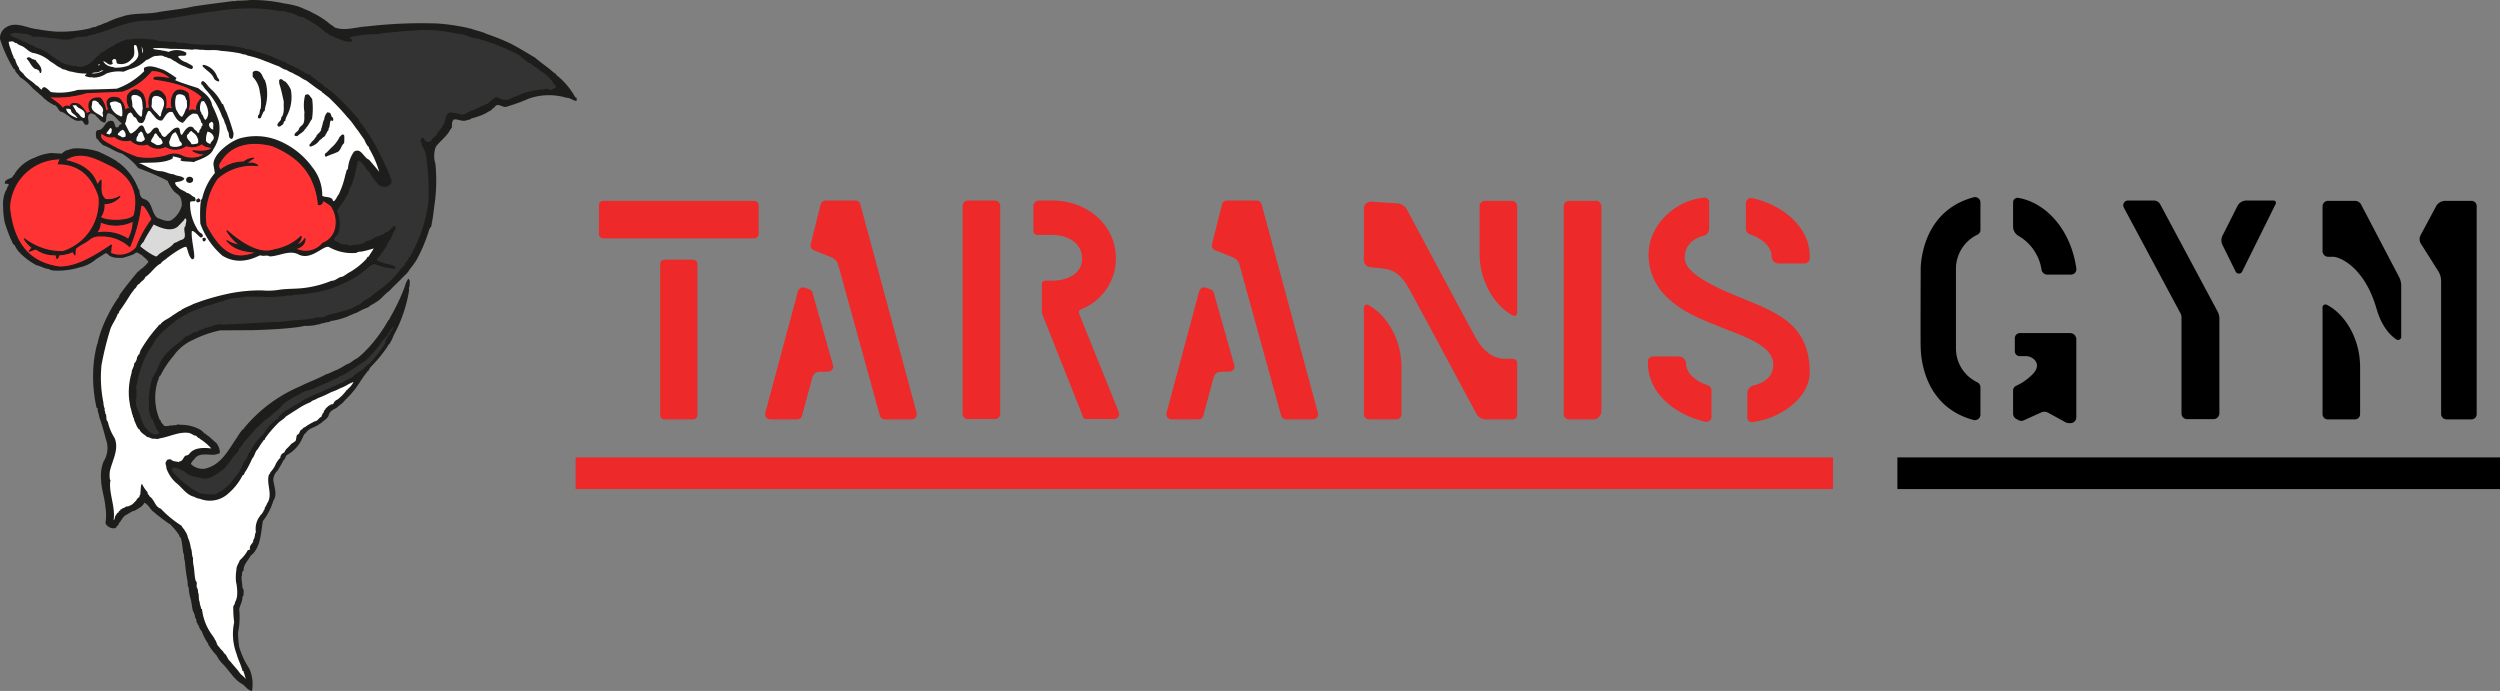 <?xml version="1.0" encoding="UTF-8"?> <svg xmlns="http://www.w3.org/2000/svg" width="481.852" height="133.171" viewBox="0 0 481.852 133.171"><rect x="0" y="0" width="481.852" height="133.171" fill="#808080" stroke="none"/><g id="Group_2" data-name="Group 2" transform="translate(-980 -407)"><g id="Group_1" data-name="Group 1" transform="translate(0 -4.919)"><path id="Taranis" d="M22.634-23.043h-5.5a.827.827,0,0,0-.842.842V6.893a.8.8,0,0,0,.842.842h5.5a.827.827,0,0,0,.842-.842V-22.2A.864.864,0,0,0,22.634-23.043Zm12.637-4.942v-5.5a.876.876,0,0,0-.842-.9H5.336a.842.842,0,0,0-.842.9v5.5a.827.827,0,0,0,.842.842H34.429A.864.864,0,0,0,35.271-27.985ZM49.593-2.768a.976.976,0,0,1-.955,1.292l-1.685.056a1.331,1.331,0,0,0-1.292.955L43.64,7.005a.963.963,0,0,1-.955.73H37.518a1,1,0,0,1-.955-1.292l6.29-23.421a1.069,1.069,0,0,1,1.348-.674l.842.337a.844.844,0,0,1,.618.674ZM48.245-34.444h5.673a.963.963,0,0,1,.955.73L65.713,6.443a1,1,0,0,1-.955,1.292H59.591a.963.963,0,0,1-.955-.73L50.6-22.088a2.187,2.187,0,0,0-1.236-1.4l-3.482-1.4a.994.994,0,0,1-.562-1.179l1.91-7.638A.983.983,0,0,1,48.245-34.444Zm32.575,0H75.6a1.044,1.044,0,0,0-1.011,1.011v40.1A1.007,1.007,0,0,0,75.6,7.679h5.223a1.007,1.007,0,0,0,1.011-1.011v-40.1A1.044,1.044,0,0,0,80.821-34.444ZM103.736,7.679a.991.991,0,0,0,.955-1.348L97.052-12.6a.644.644,0,0,1,.393-.9,10.521,10.521,0,0,0,6.684-9.773c0-6.459-5.5-11.177-12.3-11.177H89.3a1.1,1.1,0,0,0-1.067,1.067v4.83a.743.743,0,0,0,.73.73h2.864c3.2,0,5.785,1.685,5.785,4.549,0,2.808-2.584,4.269-5.785,4.269H90.537a.649.649,0,0,0-.674.674V-13.1a1.555,1.555,0,0,0,.056.505L97.839,7.342a.618.618,0,0,0,.562.337Zm23.2-10.447a.976.976,0,0,1-.955,1.292l-1.685.056A1.331,1.331,0,0,0,123-.465l-2.022,7.47a.963.963,0,0,1-.955.73h-5.167a1,1,0,0,1-.955-1.292l6.29-23.421a1.069,1.069,0,0,1,1.348-.674l.842.337a.844.844,0,0,1,.618.674Zm-1.348-31.677h5.673a.963.963,0,0,1,.955.73l10.84,40.158a1,1,0,0,1-.955,1.292h-5.167a.963.963,0,0,1-.955-.73l-8.032-29.093a2.187,2.187,0,0,0-1.236-1.4l-3.482-1.4a.994.994,0,0,1-.562-1.179l1.91-7.638A.983.983,0,0,1,125.584-34.444Zm26.341,20.612a.554.554,0,0,1,.786-.505c3.258,1.685,6.459,6.234,6.459,12.019V6.724a1.007,1.007,0,0,1-1.011,1.011h-5.223a1.007,1.007,0,0,1-1.011-1.011V-13.832Zm29.543,1.067a.568.568,0,0,1-.786.505c-3.258-1.685-6.459-6.234-6.459-12.075v-8.986a1.056,1.056,0,0,1,1.011-1.067h5.223a1.056,1.056,0,0,1,1.011,1.067v20.556ZM151.925-32.872a1.327,1.327,0,0,1,1.46-1.348l5.055.337a2.327,2.327,0,0,1,1.8,1.179c2.359,4.437,11.458,21.511,13.311,24.825,2.19,3.819,4.718,3.932,5.729,3.932h1.348a.827.827,0,0,1,.842.842v10a.864.864,0,0,1-.842.842h-5.167A2.086,2.086,0,0,1,173.6,6.612c-2.527-4.662-11.963-22.3-13.143-24.375-1.4-2.359-2.7-3.37-4.942-3.595-.955-.112-1.741-.168-2.3-.225a1.407,1.407,0,0,1-1.292-1.4Zm38.529-.505a1.044,1.044,0,0,1,1.011-1.011h5.223a1.044,1.044,0,0,1,1.011,1.011V6.163a1.57,1.57,0,0,1-1.573,1.573h-4.662a1.007,1.007,0,0,1-1.011-1.011Zm28.026-.73a.936.936,0,0,0-.955-.9c-5.785.505-10.727,5.5-10.727,10.9,0,8.93,9.042,12.075,13.311,13.816,4.268,1.8,10.727,3.538,10.727,7.47,0,2.7-2.415,3.707-3.875,4.044a1.5,1.5,0,0,0-1.123,1.46V7.4a.83.83,0,0,0,.955.842c4.774-.449,11.064-4.325,11.064-9.6,0-7.807-4.662-10.5-8.93-12.525-4.325-2.022-15.164-5.392-15.164-9.492,0-2.864,2.19-3.875,3.595-4.269a1.438,1.438,0,0,0,1.123-1.4Zm7.077,5.167a1.135,1.135,0,0,0,.786,1.011c2.415.842,4.156,2.415,4.156,4.156v.056a1.39,1.39,0,0,0,1.4,1.4h4.942a1,1,0,0,0,1.011-.955v-.505c0-5.223-4.662-9.66-11.008-11.121a1.026,1.026,0,0,0-1.292.955ZM218.929,2.231a1.1,1.1,0,0,0-.73-1.067c-2.415-.842-4.156-2.359-4.156-4.156a1.439,1.439,0,0,0-1.46-1.4H207.64a.947.947,0,0,0-.955.955v.449c0,5.279,4.662,9.66,11.008,11.177a1.015,1.015,0,0,0,1.236-1.011ZM0,15.061H242.35v6.1H0Z" transform="translate(1090.949 485.017)" fill="#ed2929"></path><path id="Gym" d="M11.289-21.229a7.277,7.277,0,0,1,4.156-6.627,1,1,0,0,0,.562-.9v-5.336a1.046,1.046,0,0,0-1.348-.955C5.953-32.687,4.662-24.6,4.493-21.566c0,0-.056,15,0,15.5C4.549-3.425,5.5,5.393,14.659,7.864a1.08,1.08,0,0,0,1.348-1.011V1.574a1.087,1.087,0,0,0-.562-.955,7.2,7.2,0,0,1-4.156-6.627V-21.229Zm23.2-.112c-1.011-7.245-5.616-12.581-11.121-13.592a.867.867,0,0,0-1.067.842v4.718a2.066,2.066,0,0,0,1.123,1.8A9.135,9.135,0,0,1,27.8-21a1.134,1.134,0,0,0,1.011.842h4.662A1.02,1.02,0,0,0,34.485-21.341ZM22.634-7.918v2.527a.947.947,0,0,0,.955.955h1.292c1.179,0,3.37,1.573.9,3.763a10.38,10.38,0,0,1-2.808,1.91,1.033,1.033,0,0,0-.674.955V6.629a1.18,1.18,0,0,0,.562,1.011l.337.168a1.2,1.2,0,0,0,1.067.168L27.745,6.4a1.492,1.492,0,0,1,1.292.056l3.482,1.91a1.662,1.662,0,0,0,.562.112h.281a1.127,1.127,0,0,0,1.123-1.123v-15a1.2,1.2,0,0,0-1.179-1.236H23.589A.984.984,0,0,0,22.634-7.918ZM50.66-33.7a1.4,1.4,0,0,0-1.236-.73H44.482a.914.914,0,0,0-.842,1.348L54.592-12.636a1.5,1.5,0,0,1,.168.674V6.572A1.08,1.08,0,0,0,55.828,7.7h5.111a1.127,1.127,0,0,0,1.123-1.123v-18.2a3.045,3.045,0,0,0-.337-1.4ZM66.443-20.724,72.9-33.754a.448.448,0,0,0-.393-.674H67.341a1.952,1.952,0,0,0-1.8,1.067l-2.921,5.785a2.052,2.052,0,0,0,0,1.629l2.584,5.223A.693.693,0,0,0,66.443-20.724Zm15.5,6.908a.559.559,0,0,1,.842-.505c3.258,1.629,6.4,6.234,6.4,12.019V6.741a1.007,1.007,0,0,1-1.011,1.011H82.955a1.007,1.007,0,0,1-1.011-1.011V-13.815Zm0-19.489a1.066,1.066,0,0,1,1.067-1.067h5.167a1.369,1.369,0,0,1,1.179.674l7.358,14.041a3.576,3.576,0,0,1,.393,1.516v10a.6.6,0,0,1-.9.505c-1.011-.674-2.808-2.247-3.875-6.01-2.415-8.256-7.3-9.941-8.312-9.941H83.011a1.1,1.1,0,0,1-1.067-1.067Zm28.7,41.056H105.87A1.056,1.056,0,0,1,104.8,6.741V-18.814a3.667,3.667,0,0,0-.562-2.022l-3.37-5.336a1.618,1.618,0,0,1-.056-1.516l2.977-5.56a2.045,2.045,0,0,1,1.853-1.123h5a1.007,1.007,0,0,1,1.011,1.011v40.1A1.007,1.007,0,0,1,110.644,7.752ZM0,15.078H116.148v6.1H0Z" transform="translate(1345.704 485)"></path></g><g id="žralok" transform="translate(980.004 400.097)"><path id="Path_1" data-name="Path 1" d="M54.8,7.571A17.643,17.643,0,0,1,56.947,8a9.315,9.315,0,0,1,1.85.706,8.41,8.41,0,0,1,1.514.706,15.063,15.063,0,0,1,3.342,2.173,5.273,5.273,0,0,1,.87.624c2.037.733,4.156-.136,6.224-.217a89.415,89.415,0,0,1,13.586-.558,40.706,40.706,0,0,1,6.055.9c.027.136.244,0,.353.081.977.38,2.146.57,3.07,1.033a46.947,46.947,0,0,1,4.429,1.766c1.766.9,3.26,1.85,4.89,2.8.9.787,2.2,1.712,3.043,2.39a4.861,4.861,0,0,0,.841.673c.168-.027.136.244.244.3a14.16,14.16,0,0,1,3.532,4.129.458.458,0,0,0,.353.244v.6c-.706,0-1.2-.624-1.983-.6a11.579,11.579,0,0,0-7.309.19,36.55,36.55,0,0,1-4.373,1.576c-.733.081-1.6-.9-2.146.054-.407.217-.673.706-1.14.816a7.591,7.591,0,0,1-2.018.95,9.14,9.14,0,0,1-1.3.38c-.244.272-.673.272-1.033.407-.87.244-1.514-.3-2.336-.19-.516.353-.353,1.087-.434,1.63-.3.217-.407.6-.624.9-.787,1.087-1.576,1.6-2.446,2.717a5.115,5.115,0,0,0-.081,3.314,32.372,32.372,0,0,1-.217,8.123,39.78,39.78,0,0,1-.624,4.076c-.3,0-.19.353-.353.434A29.735,29.735,0,0,1,80.3,56.965,14.142,14.142,0,0,1,79,58.758a4.419,4.419,0,0,1-1.087,1.3c-.9.977-2.018,1.983-2.934,2.962-.923.624-1.63,1.712-2.609,2.173-.434.38-.977.489-1.359.923a13.65,13.65,0,0,0-2.2,1.033,17.173,17.173,0,0,0-1.766.733,13.914,13.914,0,0,1-3.314.9c-.353.353-.977.136-1.359.434-.434-.081-.624.217-1.06.217a8.446,8.446,0,0,1-2.609.272,10.536,10.536,0,0,1-1.494.272c-2.743.353-5.623.463-8.558.57-2.037,0-4.02.027-6.2.027a21.32,21.32,0,0,0-5.27,1.85,9.13,9.13,0,0,0-3.768,3.1,18.934,18.934,0,0,0-2.5,3.776c-.38.19-.272.733-.489.977a10.8,10.8,0,0,0,.38,7.579h.141c-.027.463.489.787.706,1.14a2.994,2.994,0,0,0,.977-.027c.244-.136.624.027.9-.136.434.136.706-.272,1.14-.054A7.556,7.556,0,0,1,38.878,89.9c.516.624,1.3.977,1.82,1.514l1.06.95a3.262,3.262,0,0,1,.632,1.837,2.883,2.883,0,0,1-1.549.353c-1.087-.054-2.663-.272-3.287.733a3.719,3.719,0,0,0-.787,1.033,3.29,3.29,0,0,0,2.717.923c3.179-.733,4.456-3.532,6.2-6.032a10.946,10.946,0,0,1,1.114-1.576c.081,0,.217,0,.168-.136a28.444,28.444,0,0,1,10.976-8.178c1.549-.787,3.315-1.413,4.863-2.256.733-.19,1.386-.624,2.173-.9a19.722,19.722,0,0,0,1.82-1.033c.787-.217,1.25-.816,2.037-1.169A15.607,15.607,0,0,0,70.9,74.034h.027a28.553,28.553,0,0,0,3.966-5.489c.217.054.136-.217.217-.3a40.307,40.307,0,0,0,2.86-5.976,6.315,6.315,0,0,1,.673-1.6c.19-.081.136.168.3.217a4.564,4.564,0,0,1-.054,1.359c-.168.217,0,.434-.054.673a26.965,26.965,0,0,1-2.962,8.612A9.716,9.716,0,0,1,75,73.294c-.244.027-.217.244-.3.38a26.242,26.242,0,0,1-3.233,3.939A3.752,3.752,0,0,0,71,78.4c-.3,0-.217.353-.434.434-.95,1.2-1.576,2.446-2.58,3.613-.624.787-1.3,1.331-1.956,2.119a14.355,14.355,0,0,0-1.2.977c-.6.272-1.3.653-1.467,1.359-.217.733-1.033,1.06-1.467,1.549a2.368,2.368,0,0,0-.489.3c-.841.6-1.956.673-2.5,1.682-.38.081-.407.57-.624.9a6.708,6.708,0,0,1-2.907,3.233c-.434.217-.3.841-.706.977a21.47,21.47,0,0,1-1.184,2.071,2.574,2.574,0,0,0-.816,1.766c.136,1.3.841,2.8.027,3.993a12.227,12.227,0,0,1-2.037,3.966c-.407,2.363-.407,5.162-2.336,6.656-.516.977-1.413,1.682-1.386,2.934-.463.136-.168.787-.38,1.114-.027.787.168,1.494.168,2.2.38.272.168.923.217,1.467-.272.027-.168.434-.244.653-.081.673-.463,1.277-.6,1.983a14.3,14.3,0,0,1-.217,4.429,19.789,19.789,0,0,0,.217,2.826,15.554,15.554,0,0,0,1.956,4.183,7.5,7.5,0,0,1,.516,4.293c-.787-.081-1.25-.9-1.85-1.3-1.682-.923-2.58-2.743-3.886-3.993a5.887,5.887,0,0,1-1.06-1.514,12.13,12.13,0,0,1-1.514-1.956c-.217.027-.027-.273-.168-.38a10.558,10.558,0,0,1-1.2-2.336,2.886,2.886,0,0,1-.653-1.25c-.19.054-.136-.217-.19-.3-.353-.244-.027-.816-.434-1.033a3.22,3.22,0,0,0-.463-1.413c-.168-.787-.217-1.549-.434-2.336a8.639,8.639,0,0,1-.353-2.119c-.3-.38-.136-.87-.244-1.331a33.641,33.641,0,0,1-.489-3.749c-.244-.49-.054-1.2-.353-1.712a22.233,22.233,0,0,0-.407-2.743c-.3-.136-.272-.516-.489-.787a15.74,15.74,0,0,0-1.682-1.956c-.353-.054-.463-.38-.816-.489-.3-.3-.733-.516-1.06-.841a8.943,8.943,0,0,1-1.14-.923c-.733-.434-1.033-1.467-1.9-1.82-.272.787-1.169,1.087-1.766,1.514-.673.081-1.25.673-1.85.9-.57.434-.816,1.114-1.3,1.6.081.434-.434.353-.434.706-.19.272-.489.217-.816.19a1.746,1.746,0,0,1-1.3-.95,9.869,9.869,0,0,0,0-3.1c-.136-1.793-.787-3.45-.841-5.3a7.618,7.618,0,0,1,.463-3.477,4.844,4.844,0,0,0,.434-4.4,43.414,43.414,0,0,0-1.25-4.205c-.054-.6-.38-1.087-.3-1.712-.081,0-.136-.054-.217-.054a27.88,27.88,0,0,1-.516-8.992,25.128,25.128,0,0,1,.624-3.287h.054a19.133,19.133,0,0,1,1.14-3.667,29.677,29.677,0,0,1,2.8-5.169c.244-.136.244-.57.434-.787,1.06-1.467,2.256-2.962,3.45-4.373.081-.054.3,0,.244-.217a7.64,7.64,0,0,0,1.766-1.63c-.244-.516-.9-.87-1.25-1.3-.516-.136-.9-.9-1.514-.217a17.411,17.411,0,0,1-2.2.733c-1.033,0-2.227.081-2.88-.733a.673.673,0,0,0-.489-.136c-.516.353-1.2.787-1.712,1.087a7,7,0,0,1-3.26,1.63,14.466,14.466,0,0,1-4.945.6,6.628,6.628,0,0,1-.673-.136c-.136-.054-.244-.19-.434-.19-.816-.081-1.467-.57-2.227-.706a12.814,12.814,0,0,1-3.152-2.336,5.416,5.416,0,0,1-1.06-1.549c-.434-.168-.434-.653-.653-.977a28.076,28.076,0,0,1-1.25-3.4,15.083,15.083,0,0,1-.3-2.907,6.53,6.53,0,0,1,.456-3.1c.3-.3.272-.841.624-1.14,0-.6-1.06.081-.706-.706.434-.733,1.359-.407,1.6-1.25.217.054.168-.168.244-.272a7.754,7.754,0,0,1,3.939-3.124,9.186,9.186,0,0,1,3.26-.87c.57.081,1.3.081,1.85.136.463-.353.706-.653,1.3-.706.272-.19.624-.168.9-.3a13.933,13.933,0,0,1,4.782.57,29.606,29.606,0,0,1,3.7,1.9c.081.081.081.3.272.217a11.27,11.27,0,0,1,3.886,5.243h.136c.027.733.168,1.6.923,1.82,1.682.489,1.3,2.663,2.609,3.667.841.244,1.929.923,2.8.3a4.9,4.9,0,0,0,1.85-2.691,3.33,3.33,0,0,0-.272-1.576c-.244-.6-.9-.787-1.277-1.25a7.054,7.054,0,0,1-1.169-1.956A47.445,47.445,0,0,0,26.638,39.3a11.408,11.408,0,0,0-3.152-2.8c-1.2-.3-2.446-1.223-3.667-1.63-.272-.353-.787-.653-.923-1.114-.272.027-.3-.217-.353-.353-.054-.463-.19-1.114.217-1.413,1.467.081,1.386-2.119,2.934-1.766.6.244.272,1.682,1.169,1.114.027-.38.434-.38.6-.673-.6-.407-1.114-1.169-1.682-1.549a1.81,1.81,0,0,0-.9-.407c-.787.38.054,2.473-1.3,1.6-.38-.19-.6-.733-.923-.841-.19-.463-.624-.57-.977-.706a.609.609,0,0,0-.6.353c-.407.57.6,2.119-.733,1.793-.244-.272-.244-.673-.733-.787a1.7,1.7,0,0,1-1.494-.244c-.489-.217-.87-.653-1.3-.87a2.532,2.532,0,0,0-1.169-.6c-.57-.407-.624-1.277-1.386-1.277-.081-.217-.434-.217-.57-.38-.168-.136-.353-.19-.57-.353-.272-.3-.624-.434-.87-.787-.673-.57-1.3-1.169-1.956-1.682a9.951,9.951,0,0,0-2.473-2.173c-.3-.57-.9-.9-.977-1.494a.252.252,0,0,0-.217-.054A26.9,26.9,0,0,1,0,14.423,2.42,2.42,0,0,1,.98,12.3c1.983-1.467,4.205.081,6.33.244a27.194,27.194,0,0,0,3.749.463,25.085,25.085,0,0,0,6.412-.673c.353-.3.95-.081,1.3-.463.6-.081,1.14-.463,1.793-.624a14.713,14.713,0,0,1,2.88-1.114c2.173-.816,4.917-.434,7.092-.9,2.2-.38,4.592-.57,6.71-1.087,2.5-.38,5.162-.706,7.662-1.033.19-.027.516.081.706-.081A22.864,22.864,0,0,0,48.308,6.9a29.133,29.133,0,0,1,6.493.673Z" transform="translate(0 0)" fill="#1d1d1b" fill-rule="evenodd"></path><path id="Path_2" data-name="Path 2" d="M59.4,13.418a2.86,2.86,0,0,1,1.359.217,5.551,5.551,0,0,1,1.983.673,1.391,1.391,0,0,0,.87.217,16.6,16.6,0,0,1,2.146,1.2,9.968,9.968,0,0,1,1.9,1.386,2.153,2.153,0,0,1,.516.463c.3.027.57.353.787.463a13.58,13.58,0,0,0,2.173.9,4.459,4.459,0,0,0,1.929.407l.244-.353c-.136-.217-.434-.272-.624-.407a6.163,6.163,0,0,1,1.359-.38,24.789,24.789,0,0,1,3.993-.353c1.766-.272,3.505-.38,5.108-.57.977-.054,2.037-.081,3.1-.217.733.054,1.494-.081,2.256,0a33.949,33.949,0,0,1,5.352.787c1.2-.054,2.173.787,3.364.816,1.277.3,2.523.787,3.776,1.2,1.25.463,2.473,1.087,3.749,1.63a1.329,1.329,0,0,0,.353.217c.923.463,1.549,1.467,2.58,1.82.57.57,1.331.841,1.85,1.386a7.289,7.289,0,0,1,2.8,2.8c.3-.027.217.3.19.434-.407.136-.787.653-1.331.38-.489-.353-.87.081-1.386-.027a19.7,19.7,0,0,0-3.559.733,21.057,21.057,0,0,1-1.983.816,2.5,2.5,0,0,1-2.58.19c-.3-.168-.733-.38-1.06,0-.6.272-1.033,1.114-1.766,1.169-.272.272-.816.3-1.114.6-.434.054-.673.38-1.114.489-.87.136-1.467.977-2.417.841a6.98,6.98,0,0,0-2.146-.38c-1.033.434-.673,1.929-1.413,2.609-.136.516-.673.87-.923,1.359-.217.624-1.06.87-1.2,1.494-.272,0-.407.272-.733.19-.6.081-.733-1.494-1.3-.407,0,.217-.054.407.081.6.217.081,0,.463.19.6a5.615,5.615,0,0,1,.87,2.907,46.643,46.643,0,0,1,.353,7.579,24,24,0,0,1-1.169,5.352A20.06,20.06,0,0,1,85.458,58.7c-.272.673-.733,1.331-.977,2.018-.407.081-.3.706-.673.841-.081.168-.081.272-.217.38l-.081-.027c-.054.081-.217.244-.081.353-.19.217-.3.516-.6.6A21.082,21.082,0,0,1,79,66.8c-.87.653-1.739,1.25-2.446,1.9a5.086,5.086,0,0,0-1.82,1.25c-.787.244-1.386.787-2.173.977-1.331.463-2.743.733-4.156,1.114-.653.624-1.712.217-2.473.57-1.9.407-4.049.3-5.923.653-3.886.136-7.769.434-11.737.57-1.331-.244-2.2.57-3.4.653-.434.463-1.14.217-1.494.787-.6-.19-.95.38-1.494.516-.217.272-.653.272-.923.489-.787,1.06-2.066,1.6-3.016,2.663a8.074,8.074,0,0,0-2.066,3.043A11.593,11.593,0,0,1,34.8,84.056a14.1,14.1,0,0,0-.673,5.679c-.217.516.136.977.136,1.514.217.272.217.787.57.923a10.782,10.782,0,0,0,.9,2.066l.434.434c-.244-.081-.168.3-.434.3-1.06.244-1.712-.624-2.336-1.3a6.377,6.377,0,0,1-.923-2.119c-.217-.787-.653-1.467-.87-2.2.136-.463-.244-.9.081-1.3V86.12c-.136-.081-.136-.217,0-.353a22.349,22.349,0,0,1,.87-3.532,17.033,17.033,0,0,1,1.576-3.505,9.42,9.42,0,0,0,1.2-1.956c.463-.407.673-.9,1.14-1.25.516-.653,1.277-1.087,1.82-1.682a1.682,1.682,0,0,0,.57-.434A12.533,12.533,0,0,1,41.5,71.774a3.973,3.973,0,0,1,1.413-.653,2.772,2.772,0,0,1,.57-.244,21.408,21.408,0,0,1,2.018-.733c1.033-.168,1.9-.673,2.962-.841a4.424,4.424,0,0,1,1.359-.434c.19-.19.434-.054.653-.136a21.155,21.155,0,0,0,2.336-.272c1.169,0,2.523-.027,3.722.054l.054.027a35.01,35.01,0,0,0,3.83-.217c.489-.217,1.169.054,1.63-.217a30.042,30.042,0,0,0,6.765-1.087,27.786,27.786,0,0,0,3.519-1.47c.19.081.244-.168.407-.217a15.3,15.3,0,0,0,3.7-2.58c.136.027.081-.136.19-.19.407-.136.9-.624,1.331-.244a14.941,14.941,0,0,0,3.505.787.294.294,0,0,0,.054-.463c-.3-.217-.733-.217-1.087-.434a8.281,8.281,0,0,1-2.363-.733c-.19-.6.673-.673.706-1.277a6.594,6.594,0,0,0,1.514-2.417c.57-.434.673-1.386,1.114-2.018a1.039,1.039,0,0,0,.19-.841c-.489-.244-.516.353-.923.463a1.031,1.031,0,0,1-.923.624c-.653.787-1.766.653-2.417,1.25a4.878,4.878,0,0,1-1.413.516c-.787.787-1.9.57-2.907.787-.3.244-.57-.217-.733-.19-.489.054-1.25.054-1.549-.38a2.187,2.187,0,0,1-.923-.407c-.081-.463.38-.841.706-1.114a6.029,6.029,0,0,0-.168-4.51c.463-1.033,1.494-1.9,1.85-3.016.6-.353.353-1.25.841-1.712a16.7,16.7,0,0,0,.981-3.383c.136-.57.272-1.087.407-1.63,1.033.407,1.277,1.413,1.983,2.119h.136A9.982,9.982,0,0,0,78.469,47a1.877,1.877,0,0,0,1.739.136c.217-.244.463-.244.57-.57.3-.57-.217-.923-.217-1.467-.353-.57-.516-1.25-.87-1.85a40.358,40.358,0,0,0-3.1-5.887c.054-.136-.027-.217-.168-.217a19.32,19.32,0,0,0-1.85-2.609v-.168a51.4,51.4,0,0,0-5.046-5.243c-.272-.3-.706-.434-.977-.787-.6-.217-.9-.733-1.359-1.033-.6-.434-1.087-.87-1.739-1.277-.463-.653-1.14-.38-1.682-1.033-.6-.136-.923-.6-1.549-.733-.489-.434-1.277-.463-1.793-.977a28.9,28.9,0,0,1-2.717-1.14,33.221,33.221,0,0,0-3.532-1.114c-.516-.3-1.25-.217-1.85-.463a22.563,22.563,0,0,0-4.917-.624c-.273-.136-.624.081-.87-.081a29.3,29.3,0,0,1-6.166-.38c-.434.217-.841-.054-1.25-.136a23.4,23.4,0,0,1-3.314-.217c-.136-.217-.38.027-.516-.217-.244.136-.624-.217-.923,0-.081.027-.19-.054-.217-.054a12.575,12.575,0,0,0-3.912.054c-.6-.217-.95.38-1.494.272,0,.217-.244.168-.353.272a4.992,4.992,0,0,0-1.114.6,15.475,15.475,0,0,0-1.793,1.06c-.353.272-.95.463-1.06.9h-.168c-1.169,1.2-2.39,2.58-4.293,1.983l-.081.027a8.489,8.489,0,0,1-2.962-.87c-.168-.38-.816-.353-.923-.706a2.888,2.888,0,0,1-.516-.3,9.251,9.251,0,0,0-3.314-1.766c-.272-.434-.816-.3-1.14-.624-.353-.027-.57-.353-.9-.407a2.187,2.187,0,0,1-.87-.434c-.272-.054-.489-.272-.787-.272-.054-.217-.217-.027-.353-.136-.136-.244-.733-.217-.733-.6.624-.516,1.682-.217,2.363-.136a3.364,3.364,0,0,1,1.956.57,16.961,16.961,0,0,1,3.179.244v.027c1.576-.027,3.364.706,4.89-.054.816-.38,1.956,0,2.717-.434,3.939-.787,7.036-2.86,11.3-2.88a26.409,26.409,0,0,0,3.342-.272c.733-.217,1.549-.217,2.283-.38,1.9-.3,3.776-.653,5.706-.9a4.589,4.589,0,0,1,1.3-.19,44.223,44.223,0,0,1,6.2-.6,31.823,31.823,0,0,1,6.765.516Z" transform="translate(-5.391 -4.374)" fill="#333" fill-rule="evenodd"></path><path id="Path_3" data-name="Path 3" d="M7.183,36.515c.217-.081.244.217.463.081.353.434.9.463,1.386.787.673.434,1.169,1.114,2.146,1.2a7.2,7.2,0,0,1,3.016,1.6,11.156,11.156,0,0,1,1.114.733c.353.3.87.434,1.2.733.624.054,1.169.463,1.82.489a10.4,10.4,0,0,0,2.8.353c.027.19-.3.217-.3.434a2.523,2.523,0,0,0,1.514.272v.081a4.392,4.392,0,0,0,2.609-.787,7,7,0,0,1,3.26-.353c.489-.136.977-.434,1.549-.57a6.738,6.738,0,0,0,2.88-1.682c.787-.19,1.2-.841,2.037-.787.489-.054,1.087-.19,1.494.168.407-.027.624.3,1.114.3a5.81,5.81,0,0,0,1.06.653,7.008,7.008,0,0,0,1.9.977,3.013,3.013,0,0,0,1.2.434c.168-.19.3-.434.081-.624-.3-.244-.787-.434-1.087-.653a3.041,3.041,0,0,1-1.576-.977l-.081-.136c.407-.489,1.85.272,1.549-.787a3.6,3.6,0,0,0-3.364-.136,8.56,8.56,0,0,0-1.494-.3v-.034A12.707,12.707,0,0,1,34,37.766l.027-.168a18.89,18.89,0,0,1,3.314.136,41.445,41.445,0,0,1,4.183.168c.653-.217,1.386.081,1.983,0,1.169.19,2.363-.081,3.532.217a30.372,30.372,0,0,1,3.886.516c.353.244.87.081,1.2.38a19.094,19.094,0,0,1,3.532,1.114c.841.272,1.712.706,2.5.95.38.19.706.434,1.06.6.57.054.95.516,1.549.653.516.353,1.14.57,1.63.9a5.139,5.139,0,0,0,1.087.6c.977.706,1.929,1.494,3.016,2.146-.027.168.19.217.244.244.434.434,1.06.787,1.413,1.2a42.691,42.691,0,0,1,3.233,3.45c.081.136.3.272.38.434.706.733,1.033,1.413,1.682,2.173.38.57.816,1.169,1.25,1.793a4.965,4.965,0,0,0,.733,1.331h.136c-.054.407.272.653.38.95a18.59,18.59,0,0,1,1.6,3.886c-.653-.841-1.331-1.6-1.956-2.336-1.087-.407-1.549-2.417-2.907-1.549A6.518,6.518,0,0,0,71.515,60.9c-.38.19-.272.653-.463.977a17.2,17.2,0,0,1-1.3,3.886c-.353.407-.489.977-.9,1.3-.3.081-.217-.244-.38-.407-.516-.57-2.146-.19-1.9-.9a8.7,8.7,0,0,0-1.983-5.3,15.115,15.115,0,0,0-6.819-5.189,11.458,11.458,0,0,0-6.819-.353c-1.874.407-5.842,3.287-5.3,5.433l.217,1.331a11.351,11.351,0,0,0-2.446,4.917c-.543.244-.38,4.266-.353,4.809a14.7,14.7,0,0,0,4.266,6.2c3.613,2.2,6.873-.054,7.336-.081.57.272,1.25-.136,1.766.217,1.85-.054,3.586-1.2,5.352-.489,2.553,1.514,4.945-1.712,6.055-1.331a8.982,8.982,0,0,0,5.27,1.14,1.7,1.7,0,0,1,.977-.244,19.378,19.378,0,0,0,2.39-.624c-.3.624-.706,1.087-.977,1.6-.3,0-.3.272-.434.434a13.832,13.832,0,0,1-3.016,2.446c-.57.272-.977.653-1.6.977-.787.027-1.277.816-2.119.787a19.941,19.941,0,0,1-5.108,1.359c-1.514.217-3.314.136-4.836.353a13.121,13.121,0,0,1-3.45.136A30.194,30.194,0,0,0,48.091,85a47.9,47.9,0,0,0-4.619,1.277c-.6.217-1.25.434-1.793.653-.653.353-1.331.57-1.9.9-.3.081-.434.407-.733.434-.463.3-.977.624-1.467.95-.673.57-1.712.87-2.2,1.63-.272,0-.463.38-.673.6a27.8,27.8,0,0,0-3.179,4.429c-.027.244-.217.463-.168.706-.3.027-.272.38-.489.57a1.785,1.785,0,0,1-.57,1.25c.054.653-.489,1.087-.463,1.739a13.175,13.175,0,0,0-.463,5.352c.081.463.136.9.217,1.331.217.516.244,1.169.489,1.63-.054.353.3.434.217.787.19.463.38.87.57,1.331.19.19.19.463.489.516.168.653,1.06,1.033,1.467,1.467.516,0,.816.434,1.359.3v.027c.38,0,.733.136,1.06-.081,1.9-.272,3.667-1.331,5.679-1.033a4.561,4.561,0,0,1,.816.38c.217.19.653.054.706.407.168.027.244.217.463.244a1.9,1.9,0,0,0,.463.353,11.477,11.477,0,0,1,1.82,1.6c-1.549-.19-3.4-.19-4.293,1.114a.957.957,0,0,1-.624.244h.054v.054h-.054v-.054c-.463.217-.6,1.2-1.2,1.114l-.136.168c-.463-.19-1.14-.054-1.494-.516-.407-.054-.841-.054-.923.38-.38.353.081.841,0,1.277a6.659,6.659,0,0,0,1.85,2.826c1.2.9,1.956,2.336,3.532,2.717a2.579,2.579,0,0,0,1.087.38,5.243,5.243,0,0,0,5.516-1.06,11.27,11.27,0,0,0,2.717-3.477c.38-.054.272-.489.6-.787a20.71,20.71,0,0,0,1.25-2.446c.489-.463.489-1.277,1.06-1.793a20.559,20.559,0,0,1,1.2-1.793c.217.054.168-.19.217-.272A20.928,20.928,0,0,1,57.931,110c.407-.516,1.2-.841,1.6-1.386.706-.463,1.6-1.033,2.336-1.494a12.665,12.665,0,0,1,2.473-1.3c.353-.407.9-.407,1.3-.733a21.047,21.047,0,0,0,2.663-1.2,11.223,11.223,0,0,0,1.85-.8c.841-.244,1.576-.9,2.446-1.14a4.215,4.215,0,0,1-1.114,1.359c-.081.168,0,.136-.19.168a8.3,8.3,0,0,1-1.793,1.85,1.4,1.4,0,0,0-.787.787c-.136.272-.57-.027-.57.3-.434.027-.624.463-.9.6-.081.353-.3.3-.38.653.081.217-.168.19-.217.353-.027.217-.244.407-.244.653-.516.136-.653.787-1.25.841a14.8,14.8,0,0,0-1.682.95c-.136.217-.653.217-.733.6-.6.054-.434.977-1.033,1.06-.136.353-.136.787-.272,1.169a5.064,5.064,0,0,1-.841.57c-.38.6-1.087.923-1.3,1.63-.217.168-.6.244-.653.6-.244.081-.027.407-.217.516a4.407,4.407,0,0,0-.95,1.467,6.412,6.412,0,0,1-.923,1.3c.027.244-.273.353-.3.57-.463,1.766.87,3.8-.353,5.46-.081.434-.463.653-.463,1.169-.217.027-.168.463-.407.57-.027.273-.353.353-.434.6a4.047,4.047,0,0,0-.816,3.124c-.272.489-.136,1.169-.516,1.514.136.673-.87.977-.6,1.766a.446.446,0,0,1-.434.19,6.853,6.853,0,0,1-1.549,1.956c-.217.624-.673,1.14-.653,1.85a8.939,8.939,0,0,0-.081,2.283,9.228,9.228,0,0,1,.217,2.691,3.348,3.348,0,0,1-.434,1.331c.081.272-.217.489-.3.733a19.046,19.046,0,0,0,.168,3.07,10.88,10.88,0,0,0,.463,6.113c.3,1.14.87,2.119,1.14,3.26.3-.027.19.3.3.434l.353,1.169c-.38-.57-.9-.787-1.25-1.3-.516-.733-1.25-1.467-1.766-2.146-.57-.434-.653-1.277-1.14-1.514l-.3-.463a3.637,3.637,0,0,1-.733-.841c-.463-.272-.38-.923-.816-1.413-.054-.272-.3-.489-.407-.706a10.336,10.336,0,0,1-2.037-5.046c.054-.136-.136-.136-.19-.136,0-.463-.3-.787-.244-1.25-.3-.57-.081-1.359-.353-1.983a1.384,1.384,0,0,0-.217-.9c-.136-.407.168-.977-.217-1.25-.272-.95-.217-2.037-.434-3.043a5.551,5.551,0,0,1-.081-1.359c-.3-.6-.136-1.386-.434-1.956a6.653,6.653,0,0,0-.57-2.018,2.77,2.77,0,0,0-.516-1.2c-.168-.38-.57-.706-.706-1.06a20.555,20.555,0,0,1-3.993-3.287c-1.169-.38-1.169-1.739-2.173-2.363-.027-.3-.463-.407-.353-.787a6.325,6.325,0,0,1-1.087-1.63c-.136.081-.136.217-.19.353-.081.57-.081,1.2-.168,1.793-.168.054-.136.273-.168.434-.3.081-.489.407-.624.673-.38.3-.653.787-1.2.923-.244.273-.787.054-.977.407h-.19l.027.081c-.244-.081-.407.3-.733.272.054-.054,0-.081,0-.081.272.38-.353.244-.272.653-.38.027-.38.434-.624.624-.168.272-.081.706-.353.841.353-2.58-.87-4.89-.673-7.389.136-.136.027-.353-.054-.463a5.909,5.909,0,0,1,0-1.549c.434-2.066,1.82-4.156.923-6.392a9.89,9.89,0,0,1-1.331-3.179c-.489-.38-.054-1.2-.516-1.6.136-.3-.217-.516-.054-.87a2.971,2.971,0,0,1-.261-1.162,24.53,24.53,0,0,1-.38-7.233,59.21,59.21,0,0,1,1.766-7.119c.407-.977,1.06-1.82,1.386-2.826.272,0,.217-.272.272-.434.816-1.06,1.576-2.336,2.336-3.505a7.065,7.065,0,0,0,.6-.816c.434-.244.463-.87.95-.977.244-.463.977-.733,1.14-1.331,1.06-.653,1.739-1.9,2.826-2.523a.094.094,0,0,0,.054.027,3.183,3.183,0,0,1,1.06-.923c.244-.326,3.7-2.8,3.993-2.336.353.787.38,1.712,1.087,2.363a.715.715,0,0,0,.38-.244c.217-.841-.624-3.776-.434-5.214.326-.168,1.169.816,1.514,1.087.244.353.923.027.434-.57a2.13,2.13,0,0,1-.977-1.033,9.2,9.2,0,0,1-1.3-5.108c.706-.353,1.277.3.95-.87-.57-.136-.977-.816-1.6-.87-.463-.434-1.25-.57-1.63-1.06a1.458,1.458,0,0,1-.626-.863c.027-.3,1.331-.081,1.793-.787-.434-.653-1.413-.434-2.018-.87-.95-.027-1.712-.6-2.636-.6-1.549-.081-3.532-1.549-4.183-1.549,1.9-.217,4.51.168,6.493-.841.168-.136.081-.3.136-.463a8.35,8.35,0,0,1,1.682.463c-.9.653,1.413.434,2.39.653.081-.272,3.1-.87,3.7-2.446a7.233,7.233,0,0,0,1.087-5.383,20.332,20.332,0,0,0-1.3-3.124c-.244-1.63-1.682-2.5-2.691-3.314-.9-.3-3.667-1.14-4.429-1.549.054-.136.272-.19.217-.434a19.3,19.3,0,0,0-2.473-1.549c-1.14-.353-2.58-1.087-3.776-.353.054.217-.027.434.081.6A14.208,14.208,0,0,1,27,45.4c-2.58.136-5.108.136-7.552.244a11.764,11.764,0,0,1-5.214.407c-.19-.217-.95-.95-1.3-.95-.272.168-.38.168-.38.489-.136,0-.353-.19-.463-.3-.217-.353-.624-.463-.87-.733-.673-.673-1.6-1.06-2.173-1.9-.272-.434-.9-.673-.923-1.25a4.786,4.786,0,0,1-.774-1.741c-.353,0-.217-.463-.407-.673-.272-.6-.38-1.2-.673-1.85,0-.244-.217-.6-.081-.816.353.054.816-.19,1.009.19Z" transform="translate(-4.462 -21.412)" fill="#fff" fill-rule="evenodd"></path><path id="Path_4" data-name="Path 4" d="M79.722,39.2c.081.673.516,1.494.027,2.146-.353.653-1.06.95-1.6,1.413a7,7,0,0,1-2.86.407c-.136-.217-.434-.054-.6-.19A2.116,2.116,0,0,1,73.2,41.948c.653.027,1.087,1.06,1.85.463-.027-.244-.217-.434-.081-.673.136-.081.19-.272.434-.217.57.027.136.87.653.9a2.58,2.58,0,0,0,2.663-.977c.653-.516.463-1.576.407-2.336a.313.313,0,0,1,.168-.3c.326,0,.326.217.434.407Z" transform="translate(-53.313 -23.233)" fill="#fff" fill-rule="evenodd"></path><path id="Path_5" data-name="Path 5" d="M100.672,41.2c-.217-.272-.168-.9-.272-1.3A2.187,2.187,0,0,1,100.672,41.2Z" transform="translate(-73.121 -24.037)" fill="#fff" fill-rule="evenodd"></path><path id="Path_6" data-name="Path 6" d="M20.312,47.969c.081.217.489.054.407.353.516.57,1.331,1.413.923,2.283a.214.214,0,0,1-.272-.19c.027-.168-.136-.244-.19-.38-.217,0-.353-.244-.6-.19-.841-.463-1.087-1.494-1.682-1.983a.336.336,0,0,1,.353-.272c.463-.054.57.434,1.06.38Z" transform="translate(-13.761 -29.633)" fill="#1d1d1b" fill-rule="evenodd"></path><path id="Path_7" data-name="Path 7" d="M70.058,52.4c0,.054-.081.081-.136.19h-.081a.247.247,0,0,1,.081-.3c.081-.027.081.081.136.109Z" transform="translate(-50.847 -33.057)" fill="#fff" fill-rule="evenodd"></path><path id="Path_8" data-name="Path 8" d="M146.471,55.264c.168.272.463.489.353.841a1.166,1.166,0,0,1-.977-.57c-.407-1.06-1.467-1.514-2.173-2.336-.136-.168.054-.217.168-.3a3.532,3.532,0,0,1,2.636,2.363Z" transform="translate(-104.602 -33.505)" fill="#1d1d1b" fill-rule="evenodd"></path><path id="Path_9" data-name="Path 9" d="M67.327,56.842a3.467,3.467,0,0,1-2.227.57c.463-.3.977-.054,1.514-.353.217-.136.434-.3.706-.217Z" transform="translate(-47.411 -36.36)" fill="#fff" fill-rule="evenodd"></path><path id="Path_10" data-name="Path 10" d="M181.475,58.888c.217.136.168.463.3.673a9.187,9.187,0,0,1,0,4.205,5.386,5.386,0,0,0-.217,1.114,1.144,1.144,0,0,0-.434.673c-.272.272-.136.977-.787.787-.168-.136-.081-.38-.054-.57.434-.3.19-.923.49-1.277a8.863,8.863,0,0,0-.168-3.179,4.777,4.777,0,0,0-1.359-2.934,5.226,5.226,0,0,1,0-.923.883.883,0,0,1,.923-.217c.841.217.923,1.114,1.3,1.63Z" transform="translate(-130.531 -36.644)" fill="#1d1d1b" fill-rule="evenodd"></path><path id="Path_11" data-name="Path 11" d="M198.3,63.509a5.082,5.082,0,0,1,1.087,1.6,7.7,7.7,0,0,1-.816,5.135,3.136,3.136,0,0,0-.273.9c-.38,0-.217.463-.463.653-.353.217-.463.489-.923.38-.463-.706.706-.9.6-1.682.733-.787.434-2.066.516-3.1-.272-1.14-.489-2.363-.87-3.45.027-.3-.19-.733.217-.87.407-.081.57.434.923.434Z" transform="translate(-143.332 -40.909)" fill="#1d1d1b" fill-rule="evenodd"></path><path id="Path_12" data-name="Path 12" d="M144.528,65.914a8.955,8.955,0,0,1,2.2,2.907c.353.027.244.463.463.673.081.434.407.841.516,1.25a36.7,36.7,0,0,1,1.25,3.8c-.081.353,0,.9-.38,1.033-.706-.081-.407-.95-.653-1.359-.353-.57-.3-1.2-.673-1.739a3.293,3.293,0,0,0-.489-1.169,15.515,15.515,0,0,0-3.315-5.383l-.57-.816h-.136c-.027-.19-.081-.6.19-.6.027-.217.244-.027.272,0,.543.353.841,1.009,1.331,1.386Z" transform="translate(-103.936 -41.902)" fill="#1d1d1b" fill-rule="evenodd"></path><path id="Path_13" data-name="Path 13" d="M125.82,74.018c.272.054.272.407.407.57.027.19.081.353.217.407-.081.673.217,1.25-.273,1.766a3.886,3.886,0,0,1-.673,1.386c-.6-.19-.787-.923-1.14-1.386a4.727,4.727,0,0,1,0-2.609c.244-.516,1.087-.38,1.467-.136Z" transform="translate(-90.417 -48.728)" fill="#fff" fill-rule="evenodd"></path><path id="Path_14" data-name="Path 14" d="M212.288,74.653a13.479,13.479,0,0,1-.027,3.912c-.434.489-.6,1.169-1.113,1.63.027.19-.027.19-.19.217-.272.673-1.06.95-1.494,1.413-.217.027-.489.027-.57-.136-.054-.516.653-.673.816-1.114.081-.434.434-.624.673-.87.624-.624.3-1.682.434-2.446a7.756,7.756,0,0,1,.136-3.364c.273,0,.353-.217.624-.054s.489.6.706.816Z" transform="translate(-152.134 -48.706)" fill="#1d1d1b" fill-rule="evenodd"></path><path id="Path_15" data-name="Path 15" d="M94.82,74.6c.57.57.463,1.514.57,2.336-.217.463,0,1.169-.3,1.576-.787-.407-1.114-1.25-1.712-1.956a6.315,6.315,0,0,0-.19-1.6c-.027-.353.081-.57.38-.653.38,0,.87-.027,1.087.3Z" transform="translate(-67.866 -49.089)" fill="#fff" fill-rule="evenodd"></path><path id="Path_16" data-name="Path 16" d="M109.71,75.789c.463,1.087-.434,1.983-.463,2.962-.054.19-.19.19-.3.19-.463-.706-1.3-1.169-1.549-1.983.217-.653-.19-1.82.733-1.956a1.756,1.756,0,0,1,1.576.787Z" transform="translate(-78.219 -49.603)" fill="#fff" fill-rule="evenodd"></path><path id="Path_17" data-name="Path 17" d="M66.141,78.663c.19-.054.19.168.217.244.353.434.95.787.841,1.514-.272.38.168.787-.081,1.14-.733-.706-2.446-1.033-2.066-2.363.081-.3-.027-.733.3-.816a.8.8,0,0,1,.787.272Z" transform="translate(-47.338 -52.068)" fill="#fff" fill-rule="evenodd"></path><path id="Path_18" data-name="Path 18" d="M143.452,80.538a1.948,1.948,0,0,1-.489,1.63c-.38-.217-.407-.733-.626-1.033-.3-.054-.081-.489-.353-.57a2.9,2.9,0,0,1,.168-1.929c.19-.136.3,0,.463-.136a4.3,4.3,0,0,1,.841,2.037Z" transform="translate(-103.349 -52.15)" fill="#fff" fill-rule="evenodd"></path><path id="Path_19" data-name="Path 19" d="M80.083,79.488a5.45,5.45,0,0,1,.244,2.2c-.054.217-.353.19-.489.054a3,3,0,0,1-1.657-1.6c.027-.353-.353-.57-.19-.923a1.865,1.865,0,0,1,1.332-.2c.244.217.57.168.76.463Z" transform="translate(-56.77 -52.513)" fill="#fff" fill-rule="evenodd"></path><path id="Path_20" data-name="Path 20" d="M52.216,81.79c.434.516,1.549.6,1.576,1.549-.027.244.081.57-.136.706-.733,0-.87-.841-1.467-1.114A13.176,13.176,0,0,0,51.4,81.6c.272.081.76-.136.816.19Z" transform="translate(-37.433 -54.408)" fill="#fff" fill-rule="evenodd"></path><path id="Path_21" data-name="Path 21" d="M47.823,84.17c.027.733.816.787,1.114,1.386h.136c0,.081,0,.136-.136.168-.841-.38-1.956-.816-2.037-1.82.3.136.76-.081.923.273Z" transform="translate(-34.156 -56.08)" fill="#fff" fill-rule="evenodd"></path><path id="Path_22" data-name="Path 22" d="M94.058,86.3c.407.6.95,1.2,1.682,1.087.624-.624.977-1.956,2.066-1.6.463.841.923,1.85,1.929,2.037.168,0,.217-.19.217-.272.19.054.217-.168.272-.217a3.946,3.946,0,0,1,1.467-1.277c.38.027.9-.054,1.033.38.054.244.217.244.217.516.272.168.272.653.407.9.244,0,.217.38.168.6-.168-.054-.168.168-.217.217.168.272-.217.217-.168.434-.217.136-.19.407-.217.624-.19.027-.463.027-.407-.217-.244-.217-.6-.407-.673-.673a.807.807,0,0,0-.87-.217c-.653.272-.977.977-1.386,1.549-.516-.217-.19-1.06-.653-1.386-.841-.168-1.386.673-1.9,1.114-.3.19-.434.624-.841.673a.989.989,0,0,1-.653-.787c-.463-.136-.244-.923-.816-1.033-.87-.027-.977,1.087-1.739,1.2-.706-.353-.57-2.336-1.682-1.331a4.782,4.782,0,0,1-1.413,1.25c-.38.081-.463-.353-.624-.6l-.653-1.3c.463-.653.136-1.983,1.114-2.119.434.244.38.816.87.95.407.244.38,1.033.977,1.06.6.168.706-.407.95-.787,0-.489.3-.787.407-1.25.434-.816.816.3,1.14.489Z" transform="translate(-64.525 -57.26)" fill="#fff" fill-rule="evenodd"></path><path id="Path_23" data-name="Path 23" d="M223.13,86.631c0,.136.168,0,.217.054.38.19.217.841.653.923.027.217.136.489-.054.673-.217-.136-.38-.136-.463.081-.136.463-.054,1.033-.353,1.413.168.38-.407.463-.3.841-.217,0-.217.353-.353.489-.19.353-.57.272-.673.673-.273-.136-.136.244-.353.168a3.045,3.045,0,0,1-1.85,1.277c-.407-.407.136-.516.244-.87.217-.19.407-.407.624-.624.027-.244.353-.353.353-.624.3-.489.977-.733.923-1.494.273-.136,0-.38.217-.489a3.258,3.258,0,0,1,.353-1.169,2.127,2.127,0,0,1,.624-1.359h.19Z" transform="translate(-159.825 -58.053)" fill="#1d1d1b" fill-rule="evenodd"></path><path id="Path_24" data-name="Path 24" d="M149.042,94.74c-.054.027-.054.027-.054.081a1.115,1.115,0,0,1-.787-.95c-.027-.3.271-.38.434-.57C149.307,93.409,148.907,94.2,149.042,94.74Z" transform="translate(-107.926 -62.929)" fill="#fff" fill-rule="evenodd"></path><path id="Path_25" data-name="Path 25" d="M76.307,98.666l-.407.38-.6-.244a6.055,6.055,0,0,0,.511-.658c.081-.136.244-.38.407-.353.244.217.136.57.081.87Z" transform="translate(-54.838 -66.204)" fill="#fff" fill-rule="evenodd"></path><path id="Path_26" data-name="Path 26" d="M85.064,100.23a1.137,1.137,0,0,1-.673.136,2.511,2.511,0,0,0-.787-.434c0-.19,0-.463.244-.434.081-.38.463-.38.673-.6a1.26,1.26,0,0,1,.543,1.331Z" transform="translate(-60.882 -67.008)" fill="#fff" fill-rule="evenodd"></path><path id="Path_27" data-name="Path 27" d="M134.425,100.908c.136-.027.027.136.136.217a1.442,1.442,0,0,1,.136,1.114,2.809,2.809,0,0,1-1.25.19c-.217-.673-1.06-.95-.841-1.793.407-.168.407-.706.87-.733.244.353.816.543.95,1.009Z" transform="translate(-96.549 -67.735)" fill="#fff" fill-rule="evenodd"></path><path id="Path_28" data-name="Path 28" d="M98.276,101.4c.244.6-.407.6-.653.841-.244-.168-.816.054-.923-.353.027-.272.027-.653.273-.841.136-.19.054-.6.407-.624.027-.136.081-.136.168-.217.543.136.434.841.733,1.2Z" transform="translate(-70.425 -67.954)" fill="#fff" fill-rule="evenodd"></path><path id="Path_29" data-name="Path 29" d="M147.564,101.251c.217.706-.6.9-.624,1.467-.353-.217-.87-.3-.841-.87a4.138,4.138,0,0,1,.3-1.549,1.5,1.5,0,0,1,1.169.95Z" transform="translate(-106.401 -68.027)" fill="#fff" fill-rule="evenodd"></path><path id="Path_30" data-name="Path 30" d="M121.231,100.7a8.23,8.23,0,0,1,.787,1.712c.217.244.49.38.38.816a2.772,2.772,0,0,1-2.146.168,1.152,1.152,0,0,1-.244-.923c.3-.706.407-1.576,1.223-1.766Z" transform="translate(-87.376 -68.319)" fill="#fff" fill-rule="evenodd"></path><path id="Path_31" data-name="Path 31" d="M108.649,102.2c-.027.217.136.217.217.3H109c.081.3.434.624.3.977a1.371,1.371,0,0,1-1.14.3c-.38-.3-.787-.407-1.06-.673.054-.516.516-.87.624-1.331.434-.673.57.326.923.434Z" transform="translate(-78 -68.925)" fill="#fff" fill-rule="evenodd"></path><path id="Path_32" data-name="Path 32" d="M234.2,102.535A8.878,8.878,0,0,1,234.17,104c-.653.516-.6,1.494-1.413,1.766a11.655,11.655,0,0,1-1.359.516c-.054.136-.3.081-.434.19a.6.6,0,0,1-.3.136c-.244-.081-.217-.407-.168-.57.6-.434.95-.977,1.494-1.413a6.806,6.806,0,0,0,1.331-1.85c.272-.19.543-.76.87-.244Z" transform="translate(-167.85 -69.503)" fill="#1d1d1b" fill-rule="evenodd"></path><path id="Path_33" data-name="Path 33" d="M140.012,147.916c0,.168,0,.326-.244.38-.168.081-.3.136-.463,0-.136-.081-.136-.38-.054-.516.3.054.217-.3.463-.168l.3.3Z" transform="translate(-101.376 -102.467)" fill="#1d1d1b" fill-rule="evenodd"></path><path id="Path_34" data-name="Path 34" d="M108.223,163.319l-.168.136c-.3.9.6,2.119-.6,2.5-.516.136-.87.489-1.413.6-.9,1.169-2.446,1.549-3.287,2.523-.244.19-.516-.081-.787-.168a15.979,15.979,0,0,1-2.473-1.712,2.523,2.523,0,0,1,.624-.841c.624-1.277,1.277-2.2,1.956-3.364,1.3.653,3.342,1.494,4.646.407l1.14-1.169a1.09,1.09,0,0,1,.353-.434c.38.434-.027,1.009,0,1.514Z" transform="translate(-72.466 -112.823)" fill="#dadada" fill-rule="evenodd"></path><path id="Path_35" data-name="Path 35" d="M144.308,175.821c.054.3-.273.6-.516.434a.673.673,0,0,1-.081-.6c.244-.054.463-.136.6.168Z" transform="translate(-104.639 -122.874)" fill="#1d1d1b" fill-rule="evenodd"></path><path id="Path_36" data-name="Path 36" d="M187.3,220Z" transform="translate(-136.412 -155.207)" fill="#1d1d1b" fill-rule="evenodd"></path><path id="Path_37" data-name="Path 37" d="M163.819,239.926c-.3,0-.081.49-.434.434.081.489-.516.673-.3,1.169a28.9,28.9,0,0,1-2.826,3.7l-.217.3c-.3,0-.516.38-.87.624-.6.87-1.793,1.06-2.417,1.956a17.53,17.53,0,0,0-2.2,1.2c-.489-.054-.9.49-1.494.57-1.983.977-4.076,1.682-5.976,2.8-1.06.653-2.066,1.2-3.1,1.85a5.284,5.284,0,0,0-1.514,1.25c.027.407-.273.407-.489.57a8.767,8.767,0,0,0-2.39,2.717,10.474,10.474,0,0,0-2.5,3.26c-.673.624-.57,1.6-1.331,2.119a7.737,7.737,0,0,1-1.739,3.043,8.547,8.547,0,0,1-3.886,3.233,16.71,16.71,0,0,1-2.691-.19,15.573,15.573,0,0,1-5.542-4.4.594.594,0,0,1,.272-.57c.841,0,1.413.516,2.173.733.87.977,2.119.977,3.287,1.331,1.739.353,3.07-.977,4.429-1.9.489-.653.95-1.25,1.494-1.983.353-.673,1.3-1.087,1.3-1.929.57-.3.706-.977,1.2-1.413.6-.673,1.277-1.467,1.9-2.227.706-.624,1.494-1.413,2.256-2.066.624-.244.87-.733,1.494-1.169a6.668,6.668,0,0,0,1.576-1.576,17.432,17.432,0,0,1,3.4-2.018c.841-.733,1.85-.57,2.717-1.114,1.2-.516,2.363-.977,3.477-1.514.136-.38.653-.081.733-.434.38.136.57-.434.977-.434,1.576-.706,3.043-1.983,4.563-2.826a22.944,22.944,0,0,0,3.4-3.993c.353-.217.489-.6.816-.841.081-.217.19-.57.434-.57a3.238,3.238,0,0,1,.87-1.3c-.081.57-.624,1.06-.841,1.63Z" transform="translate(-88.777 -168.531)" fill="#333" fill-rule="evenodd"></path><path id="Path_38" data-name="Path 38" d="M71.462,101.208a2.6,2.6,0,0,0,2.473.673,3.332,3.332,0,0,0,3.1.673,3.1,3.1,0,0,0,3.26.787,3.043,3.043,0,0,0,3.477.463,3.532,3.532,0,0,0,3.993-.168,3.124,3.124,0,0,0,3.043-.407c.326.543,1.2.706,1.956.787-.168.6-1.657.923-3.749.624a4.429,4.429,0,0,0,2.523.624,4.8,4.8,0,0,1-4.373.516,3.272,3.272,0,0,0-3.07-.19,12.927,12.927,0,0,1-5.786.353,37.628,37.628,0,0,1-6.466-3.152c-.673-.543-.787-1.06-.38-1.6Z" transform="translate(-51.872 -68.691)" fill="#f33" stroke="#1d1d1b" stroke-miterlimit="2.414" stroke-width="0.216" fill-rule="evenodd"></path><path id="Path_39" data-name="Path 39" d="M34.5,62.019c.923.76,2.256,1.467,2.743,2.363a.895.895,0,0,1,1.462-.272c-.081-.733.463-.95,1.576-.624a5.551,5.551,0,0,1,1.581,1.936c.168-.38.516-.3.787-.407a2.246,2.246,0,0,1-.272-1.929c.543-.841,1.2-.841,2.066-.787a4.244,4.244,0,0,1,1.06,2.77c.217-.57.489-.653.841-.168a3.307,3.307,0,0,1-.57-1.929c.3-.816,1.06-1.009,2.256-.624A3.472,3.472,0,0,1,49.2,64.82c.244-.489.624-.6,1.169-.326a3.12,3.12,0,0,1-.624-2.717c1.009-1.514,2.066-1.277,2.907-.217a4.957,4.957,0,0,1,.463,2.88.742.742,0,0,1,.95-.054,3.514,3.514,0,0,1,.217-2.989c1.009-.9,1.983-.673,2.691.673a5.092,5.092,0,0,1-.054,2.553,1.164,1.164,0,0,1,1.514-.109,3.485,3.485,0,0,1,0-2.717c.57-1.467,2.018-1.2,2.907-.407A5.877,5.877,0,0,1,61.284,65a1.3,1.3,0,0,1,1.85-.054c-.407-1.033.217-1.929,1.009-2.826-2.363-2.283-6-3.016-9.319-3.505-.136-.407.6-.516,3.315,0a4.732,4.732,0,0,0-3.8-1.63,12.75,12.75,0,0,1-5.569,3.939c-2.336.168-4.673.168-7.009.326a19.623,19.623,0,0,1-7.253.76Z" transform="translate(-25.125 -36.484)" fill="#f33" stroke="#1d1d1b" stroke-miterlimit="2.414" stroke-width="0.216" fill-rule="evenodd"></path><path id="Path_40" data-name="Path 40" d="M45.7,117.992c3.043-2.227,6.412-.217,8.5.76,3.749,1.739,6.14,4.727,4.972,9.781-.653,1.277-5.542,1.3-6.575.407a3.773,3.773,0,0,0,.706-2.609,4.008,4.008,0,0,0,3.124-1.413,4.374,4.374,0,0,1-2.826.624c-1.25-1.009-.733-2.553-.87-3.776-.109.273-.6.76-.706,1.033-.733-2.553-2.86-4.156-6.33-4.809Z" transform="translate(-33.283 -80.176)" fill="#f33" stroke="#1d1d1b" stroke-miterlimit="2.414" stroke-width="0.216" fill-rule="evenodd"></path><path id="Path_41" data-name="Path 41" d="M16.509,119.6c-.136.326-.272.624-.38.95,3.586.027,6.33,1.85,7.825,6.3A10.064,10.064,0,0,1,16.971,137.5a11.8,11.8,0,0,1-7.445-2.523,5.719,5.719,0,0,0,1.576,1.739l-.624.706c.434-.168.9-.326,1.331-.463a5.872,5.872,0,0,0,3.83,1.114c.081.273.168.516.244.787.136-.273.272-.516.38-.787a6.354,6.354,0,0,0,2.663-.624c.136.244.272.463.38.706.027-.407.054-.841.081-1.25,1.033-.9,1.766-1.009,2.826-1.9a2.967,2.967,0,0,1,1.956-.543,7.941,7.941,0,0,1,5.706,2.037,28.328,28.328,0,0,0,2.119-7.879c.6-.463,1.386.95,2.2,2.609a23,23,0,0,0-3.043,5.516,4.278,4.278,0,0,1-5.026,1.033c.168-.407.081-1.169.244-1.576-3.722,2.5-6.928,4.293-10.025,4.266-5.569-.787-8.885-4.205-9.645-11.492a9.791,9.791,0,0,1,9.808-9.372Z" transform="translate(-4.878 -82.084)" fill="#f33" stroke="#1d1d1b" stroke-miterlimit="2.414" stroke-width="0.216" fill-rule="evenodd"></path><path id="Path_42" data-name="Path 42" d="M68.987,163.766a3.2,3.2,0,0,1-.787,2.2,8.321,8.321,0,0,1,6.2,1.2,7.6,7.6,0,0,0,.95-3.559,7.352,7.352,0,0,1-6.357.168Z" transform="translate(-49.67 -114.127)" fill="#f33" stroke="#1d1d1b" stroke-miterlimit="2.414" stroke-width="0.216" fill-rule="evenodd"></path><path id="Path_43" data-name="Path 43" d="M167.607,120.361c-.653-6.3-4.205-9.372-8.856-11.3-4.183-1.087-8.205-.38-10.269,3.423-.271.434-.081.87.217,1.3a7.169,7.169,0,0,1,4.483-1.576,3.853,3.853,0,0,1,1.983-.76,3.6,3.6,0,0,0-1.494,1.223,2,2,0,0,1,2.256.217,10.047,10.047,0,0,0-7.825,2.473,12.747,12.747,0,0,0-2.175,9.051c3.83,7.309,7.009,6.166,9.943,5.189-2.473-.168-4.346-.463-5.923-2.256a6.024,6.024,0,0,0,2.58.9,9.3,9.3,0,0,1-2.58-2.826c4.456,3.886,7.282,4.4,9.182,3.7a9.784,9.784,0,0,0,5.162-2.609,2.018,2.018,0,0,1-1.033,1.576c.673.081,1.277-.326,1.766-1.169,0,1.169-.816,1.739-1.9,1.983a4.257,4.257,0,0,0,5.325-1.033,3.968,3.968,0,0,0,2.523-3.206,5.586,5.586,0,0,0-.9-4.02,7.684,7.684,0,0,0-1.6-1.033c-.168.624-.434.9-.87.76Z" transform="translate(-106.233 -74.07)" fill="#f33" stroke="#1d1d1b" stroke-miterlimit="2.414" stroke-width="0.216" fill-rule="evenodd"></path><ellipse id="Ellipse_1" data-name="Ellipse 1" cx="0.68" cy="0.597" rx="0.68" ry="0.597" transform="translate(35.864 40.966)" fill="#1d1d1b"></ellipse></g></g></svg> 